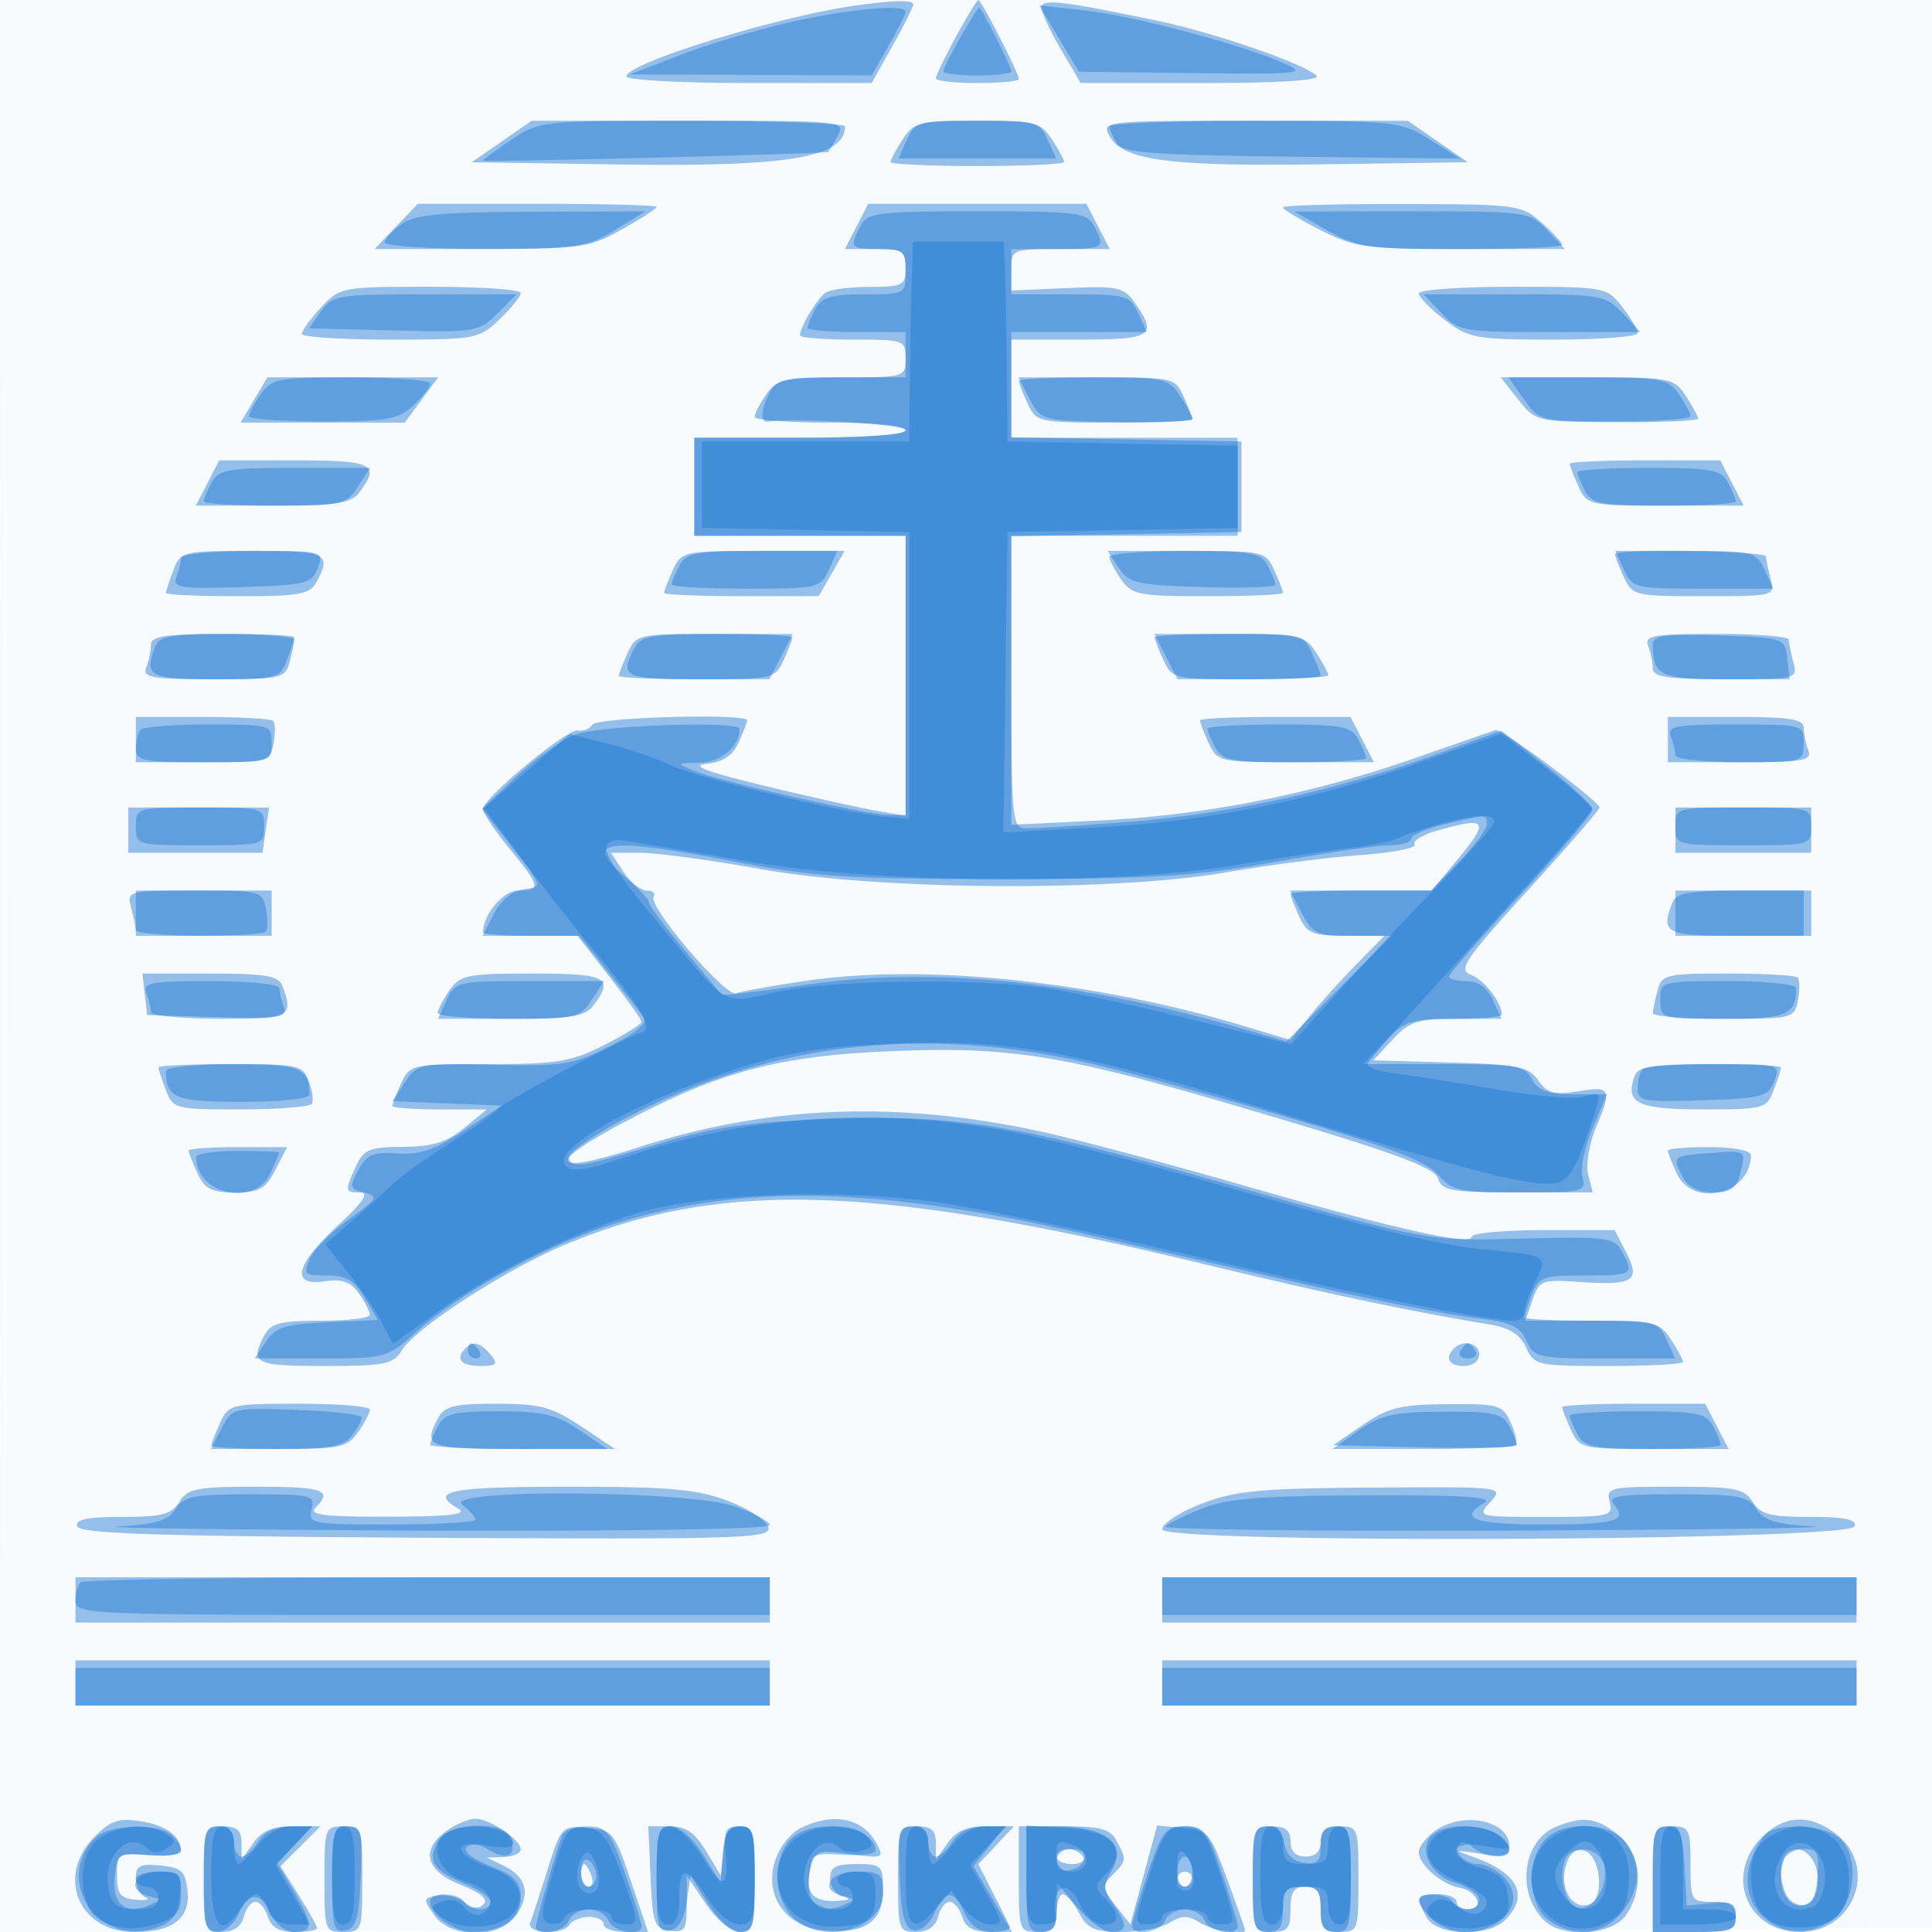 <svg xmlns="http://www.w3.org/2000/svg" width="256" height="256"><path fill-opacity=".035" d="M0 128.004v128.004l128.25-.254 128.25-.254.254-127.75L257.008 0H0v128.004m.485.496c0 70.4.119 99.053.265 63.672.146-35.38.146-92.98 0-128C.604 29.153.485 58.1.485 128.5" fill="#1976D2" fill-rule="evenodd"/><path fill-opacity=".447" d="M113.5.714C103.172 2.139 83 8.37 83 10.134c0 .476 7.313.866 16.25.865l16.25-.001 2.75-4.896C119.763 3.409 121 .934 121 .603c0-.628-2.402-.593-7.5.111m13.159 4.171c-1.462 2.687-2.659 5.162-2.659 5.5 0 .338 2.475.615 5.5.615s5.5-.24 5.5-.533C135 9.705 130.032 0 129.642 0c-.178 0-1.521 2.198-2.983 4.885M138 1.027c0 .614 1.168 3.109 2.595 5.545L143.19 11h16.105c10.185 0 15.755-.35 15.154-.951-1.632-1.632-13.605-5.75-21.449-7.378-12.454-2.584-15-2.863-15-1.644M66.482 18.75 62.5 21.5l19.5.291c22.516.335 29.9-.906 29.985-5.041.008-.413-9.331-.75-20.753-.75H70.464l-3.982 2.75m53.133-.285c-.888 1.355-1.615 2.705-1.615 3 0 .294 5.175.535 11.5.535s11.5-.241 11.5-.535c0-.295-.727-1.645-1.615-3C137.884 16.174 137.186 16 129.5 16s-8.384.174-9.885 2.465m27.367-.499c1.761 3.291 7.715 4.094 28.206 3.806L194.5 21.5l-3.982-2.75-3.982-2.75h-20.303c-19.877 0-20.281.041-19.251 1.966M52.5 30l-2.874 3h14.061c13.263 0 14.324-.147 18.687-2.585 2.544-1.423 4.626-2.773 4.626-3 0-.228-7.116-.415-15.813-.415H55.374L52.5 30m61 0-1.551 3h4.025c3.628 0 4.026.247 4.026 2.5 0 2.314-.354 2.501-4.75 2.515-2.612.009-5.245.346-5.85.75-1.09.728-3.4 4.58-3.4 5.669 0 .311 3.15.566 7 .566 6.8 0 7 .071 7 2.5 0 2.469-.104 2.5-8.443 2.5-7.592 0-8.601.224-10 2.223-.856 1.222-1.557 2.572-1.557 3 0 .427 4.5.777 10 .777 6 0 10 .4 10 1 0 .619-5.333 1-14 1H92v13h28v37.091l-3.75-.634c-2.062-.348-8.7-1.825-14.75-3.281-7.884-1.898-10.118-2.738-7.886-2.965 2.172-.222 3.457-1.071 4.25-2.811.625-1.372 1.136-2.698 1.136-2.947 0-.965-19.909-.409-20.516.574-.349.564-1.184.902-1.855.75C75.237 96.461 64 105.739 64 107.203c0 .528 1.575 2.882 3.5 5.232 4.135 5.046 4.243 5.565 1.161 5.565-1.978 0-4.661 3.193-4.661 5.547 0 .249 2.818.453 6.263.453h6.263l4.237 5.425c2.33 2.983 4.237 5.676 4.237 5.983 0 .307-2.235 1.691-4.967 3.075-4.357 2.208-6.239 2.517-15.339 2.517-10.145 0-10.398.056-11.533 2.547-.639 1.401-1.161 2.751-1.161 3 0 .249 2.813.455 6.25.458l6.25.005-3 2.459c-2.294 1.88-4.198 2.468-8.089 2.495-4.467.032-5.232.348-6.25 2.583-1.506 3.305-1.482 3.451.589 3.464 1.216.007.3 1.347-3 4.391-5.647 5.208-6.299 8.052-1.691 7.376 2.283-.335 3.423.073 4.5 1.609.792 1.132 1.441 2.408 1.441 2.836 0 .427-2.909.777-6.465.777-5.368 0-6.64.328-7.5 1.934-1.987 3.713-1.297 4.066 7.957 4.066 8.017 0 9.127-.224 10.25-2.068 1.801-2.96 13.776-10.716 21.591-13.984 20.595-8.611 40.821-8.029 84.167 2.423 16.801 4.051 27.802 6.381 38.296 8.111 2.709.447 4.115 1.326 4.911 3.072 1.072 2.353 1.486 2.446 10.954 2.446 5.411 0 9.839-.241 9.839-.535 0-.295-.727-1.645-1.615-3-1.515-2.312-2.163-2.465-10.448-2.465h-8.833l.958-2.75c.898-2.58 1.269-2.728 5.971-2.402 7.397.514 8.412-.087 6.476-3.83l-1.56-3.018h-9.475c-5.211 0-9.474.395-9.474.878 0 1.258-10.431-1.101-30.787-6.965-9.742-2.806-21.538-5.937-26.213-6.957-19.003-4.147-36.076-3.504-53.203 2.003-12.988 4.177-12.668 2.039.704-4.704 11.006-5.55 18.819-7.441 32.999-7.988 16.168-.622 22.838.544 50.734 8.869 15.888 4.742 20.871 6.618 21.317 8.026.515 1.622 1.755 1.838 10.535 1.838h9.952l-.592-2.358c-.325-1.297.116-4.052.981-6.122 2.21-5.288 2.055-5.621-2.296-4.925-3.197.511-4.12.259-5.318-1.451-1.279-1.826-2.652-2.104-11.644-2.357l-10.195-.287 2.553-2.75c2.235-2.407 3.298-2.75 8.513-2.75 3.278 0 5.96-.255 5.96-.566 0-1.59-2.367-4.634-4.102-5.276-1.735-.642-.828-1.985 7.556-11.194 5.24-5.755 9.515-10.689 9.5-10.964-.045-.833-13.032-10.517-13.768-10.268a5641.1 5641.1 0 0 0-10.686 3.722c-13.72 4.788-27.801 7.574-41.75 8.261l-11.75.579V71.052l15.25-.276 15.25-.276v-12l-15.25-.276-15.25-.276V45h9c9.672 0 10.438-.502 7.391-4.853-1.474-2.103-2.235-2.27-9.003-1.972l-7.393.325.003-2.75c.002-2.719.076-2.75 6.528-2.75h6.525l-1.551-3-1.551-3h-28.898l-1.551 3m56.5-2.517c0 .266 2.235 1.616 4.967 3 4.579 2.321 6.022 2.517 18.5 2.517 7.443 0 13.533-.247 13.533-.548 0-.301-1.238-1.637-2.75-2.968-2.657-2.339-3.284-2.422-18.5-2.452-8.662-.018-15.75.185-15.75.451M42.54 40.74c-1.397 1.507-2.54 3.082-2.54 3.5 0 .418 5.263.76 11.695.76 11.33 0 11.783-.084 14.5-2.687C67.738 40.835 69 39.26 69 38.813c0-.447-5.382-.813-11.96-.813-11.751 0-12.003.048-14.5 2.74M188 38.881c0 .485 1.545 2.06 3.433 3.5 3.226 2.461 4.103 2.619 14.5 2.619 6.087 0 11.067-.389 11.067-.865s-.933-2.051-2.073-3.5c-2.04-2.594-2.265-2.635-14.5-2.635-6.835 0-12.427.397-12.427.881M33.659 53l-1.772 3H53.624l2.218-3 2.218-3H35.431l-1.772 3M135 50.453c0 .249.522 1.599 1.161 3 1.134 2.49 1.39 2.547 11.5 2.547 5.686 0 10.339-.204 10.339-.453 0-.249-.522-1.599-1.161-3-1.134-2.49-1.39-2.547-11.5-2.547-5.686 0-10.339.204-10.339.453m66.174 2.492c2.311 2.925 2.397 2.945 13.076 3 5.912.03 10.75-.186 10.75-.48 0-.295-.727-1.645-1.615-3-1.561-2.383-1.998-2.465-13.076-2.465h-11.461l2.326 2.945M27.5 64l-1.551 3h10.165c8.509 0 10.382-.285 11.494-1.75C50.455 61.5 49.445 61 39.026 61h-9.975L27.5 64M208 61.453c0 .249.522 1.599 1.161 3 1.134 2.491 1.388 2.547 11.525 2.547h10.365l-1.551-3-1.551-3h-9.975c-5.486 0-9.974.204-9.974.453M22.975 75.565c-.536 1.411-.975 2.761-.975 3 0 .239 4.259.435 9.465.435 8.334 0 9.588-.231 10.5-1.934 2-3.737 1.313-4.066-8.49-4.066-9.304 0-9.547.059-10.5 2.565m66.186-.018c-.639 1.401-1.161 2.751-1.161 3 0 .249 4.612.45 10.25.447l10.25-.007 1.703-2.993L111.907 73h-10.793c-10.595 0-10.814.047-11.953 2.547M147 73.777c0 .428.701 1.778 1.557 3 1.431 2.044 2.358 2.223 11.5 2.223 5.469 0 9.943-.204 9.943-.453 0-.249-.522-1.599-1.161-3-1.134-2.49-1.39-2.547-11.5-2.547-5.686 0-10.339.35-10.339.777m67-.324c0 .249.522 1.599 1.161 3 1.124 2.468 1.453 2.547 10.616 2.547 9.318 0 9.447-.033 8.853-2.25-.331-1.237-.609-2.588-.616-3-.015-.787-20.014-1.083-20.014-.297M20 85.418c0 .78-.273 2.13-.607 3-.527 1.374.64 1.582 8.883 1.582 8.997 0 9.522-.117 10.094-2.25.331-1.237.609-2.588.616-3 .008-.412-4.261-.75-9.486-.75-7.534 0-9.5.293-9.5 1.418m63.161 1.129c-.639 1.401-1.161 2.751-1.161 3 0 .249 4.653.453 10.339.453 10.11 0 10.366-.057 11.5-2.547.639-1.401 1.161-2.751 1.161-3 0-.249-4.653-.453-10.339-.453-10.11 0-10.366.057-11.5 2.547M153 84.453c0 .249.522 1.599 1.161 3 1.134 2.49 1.39 2.547 11.5 2.547 5.686 0 10.339-.241 10.339-.535 0-.295-.727-1.645-1.615-3-1.536-2.345-2.097-2.465-11.5-2.465-5.437 0-9.885.204-9.885.453m65.393 1.129c.334.87.607 2.22.607 3 0 1.126 1.982 1.418 9.617 1.418 9.484 0 9.608-.031 9.013-2.25-.331-1.237-.609-2.588-.616-3-.008-.412-4.337-.75-9.621-.75-8.349 0-9.528.207-9 1.582M18 98v3h8.883c8.659 0 8.896-.063 9.357-2.476.261-1.363.238-2.713-.05-3-.288-.288-4.498-.524-9.357-.524H18v3m141-2.547c0 .249.522 1.599 1.161 3 1.134 2.491 1.388 2.547 11.525 2.547h10.365l-1.551-3-1.551-3h-9.975c-5.486 0-9.974.204-9.974.453M221 98v3h9.607c8.349 0 9.528-.207 9-1.582-.334-.87-.607-2.22-.607-3 0-1.119-1.897-1.418-9-1.418h-9v3M17 110v3h17.773l.44-3 .441-3H17v3m205 0v3h18v-6h-18v3m-31.786.128c-1.807.521-3.053 1.323-2.769 1.782.283.46-2.963 1.085-7.215 1.39-4.251.305-12.23 1.334-17.73 2.287-15.063 2.61-46.131 2.384-61.849-.45C94.133 113.961 87.036 113 84.878 113h-3.924l1.638 2.5c.901 1.375 2.288 2.5 3.082 2.5s1.216.368.938.819c-.785 1.269 9.536 13.338 10.944 12.798.686-.263 4.964-1.022 9.507-1.686 15.434-2.257 37.949.078 57.602 5.974l6.324 1.897 2.541-3.151c1.398-1.733 4.201-4.838 6.229-6.901l3.687-3.75h-5.062c-4.455 0-5.202-.306-6.223-2.547-.639-1.401-1.161-2.751-1.161-3 0-.249 4.221-.453 9.38-.453h9.379l3.687-4.5c3.976-4.852 3.526-5.321-3.232-3.372M17.37 120.25c.331 1.237.609 2.588.616 3 .008.412 4.064.75 9.014.75h9v-6h-9.617c-9.484 0-9.608.031-9.013 2.25m204.237-.668c-1.58 4.118-.976 4.418 8.893 4.418h9.5v-6h-8.893c-7.187 0-9.009.303-9.5 1.582M19.184 131.75l.316 2.75 9.25.288c9.667.3 10.261.011 8.643-4.206-.491-1.28-2.319-1.582-9.566-1.582h-8.96l.317 2.75m40.373-.527c-.856 1.222-1.557 2.572-1.557 3 0 .427 4.338.777 9.64.777 8.008 0 9.864-.296 10.968-1.75 2.822-3.718 1.815-4.25-8.051-4.25-8.625 0-9.579.193-11 2.223m160.073.027c-.331 1.238-.609 2.588-.616 3-.008.412 4.209.75 9.369.75 9.192 0 9.394-.051 9.857-2.476.261-1.363.238-2.713-.05-3-.288-.288-4.446-.524-9.24-.524-8.194 0-8.753.135-9.32 2.25M21 141.435c0 .239.439 1.589.975 3 .947 2.49 1.237 2.565 9.941 2.565 4.931 0 9.165-.338 9.408-.75.242-.412.059-1.762-.409-3-.8-2.116-1.416-2.25-10.383-2.25-5.242 0-9.532.196-9.532.435m195.638 1.065c-1.402 3.655.287 4.5 8.994 4.5 8.116 0 8.452-.092 9.393-2.565.536-1.411.975-2.761.975-3 0-.239-4.227-.435-9.393-.435-7.427 0-9.514.314-9.969 1.5M25 152.453c0 .249.522 1.599 1.161 3 .948 2.081 1.857 2.547 4.974 2.547 3.226 0 4.053-.462 5.365-3l1.551-3h-6.525c-3.589 0-6.526.204-6.526.453m196 0c0 .249.522 1.599 1.161 3 2.131 4.678 9.839 2.808 9.839-2.387 0-.625-2.274-1.066-5.5-1.066-3.025 0-5.5.204-5.5.453M61.667 178.667c-1.379 1.379-.58 2.333 1.955 2.333 2.218 0 2.431-.232 1.378-1.5-1.355-1.632-2.298-1.868-3.333-.833m131 0c-1.268 1.267-.659 2.333 1.333 2.333 1.111 0 2-.667 2-1.5 0-1.522-2.115-2.051-3.333-.833m-163.506 9.88c-.639 1.401-1.161 2.751-1.161 3 0 .249 4.024.453 8.943.453 8.108 0 9.089-.208 10.5-2.223.856-1.222 1.557-2.572 1.557-3 0-.427-4.203-.777-9.339-.777-9.038 0-9.377.082-10.5 2.547m28.874-.613c-2.05 3.83-1.398 4.066 11.215 4.062l12.25-.005L77 189c-3.876-2.576-5.432-2.992-11.215-2.996-5.618-.003-6.884.312-7.75 1.93m122.537.876-3.928 2.69 11.812.283c6.496.155 12.049.045 12.34-.246.291-.291.015-1.655-.612-3.033-1.07-2.347-1.597-2.5-8.413-2.444-6.195.051-7.852.458-11.199 2.75M207 186.453c0 .249.522 1.599 1.161 3 1.129 2.479 1.424 2.547 11.025 2.547h9.865l-1.551-3-1.551-3h-9.475c-5.211 0-9.474.204-9.474.453M23.768 199c-1.036 1.659-2.332 2-7.592 2-4.63 0-6.23.338-5.926 1.25.323.971 10.641 1.308 46.158 1.51 41.643.237 45.713.116 45.417-1.353-.179-.888-2.575-2.467-5.325-3.51-4.162-1.578-7.724-1.896-21.25-1.896-15.7-.001-18.534.569-14.5 2.919 1.267.738-1.272 1.028-9.2 1.05-8.517.023-10.683-.237-9.75-1.17 2.348-2.348 1.089-2.8-7.792-2.8-7.908 0-9.141.241-10.24 2m135.482.237c-2.887 1.107-5.25 2.637-5.25 3.398 0 1.947 91.101 1.564 91.75-.385.304-.912-1.296-1.25-5.926-1.25-5.26 0-6.556-.341-7.592-2-1.1-1.762-2.332-2-10.357-2-8.616 0-9.08.108-8.585 2 .494 1.891.03 2-8.539 2-8.998 0-9.048-.014-7.251-2 1.804-1.993 1.75-2-15.595-1.888-14.862.095-18.172.406-22.655 2.125M10 212v3h92v-6H10v3m144 0v3h92v-6h-92v3M10 223v3h92v-6H10v3m144 0v3h92v-6h-92v3M12.573 243.336C7.337 248.572 10.407 256 17.809 256c5.135 0 7.45-1.828 7.027-5.549-.286-2.514-.817-2.997-3.586-3.264-2.678-.259-3.25.035-3.25 1.666 0 1.089.563 2.231 1.25 2.537.688.307.125.457-1.25.334-2.061-.185-2.5-.75-2.5-3.224 0-2.913.124-2.991 4.25-2.683 2.337.175 4.243-.05 4.235-.5-.038-2.007-1.919-3.432-5.242-3.971-2.976-.483-4.04-.14-6.17 1.99m46.65-.779c-3.566 2.497-2.844 5.36 1.812 7.189 2.669 1.048 3.698 1.921 3.042 2.577-.656.656-1.496.574-2.48-.242-.818-.679-2.425-1.087-3.572-.908-1.958.307-1.989.463-.498 2.577 2.284 3.24 8.821 3.175 10.973-.109 1.829-2.791 1.213-4.987-1.808-6.447l-2.192-1.059 2.25-.067c1.237-.038 2.25-.492 2.25-1.011 0-1.291-4.091-4.057-6-4.057-.855 0-2.555.701-3.777 1.557m46.811-.28c-1.404.711-2.873 2.665-3.409 4.535-1.317 4.592 1.634 8.565 6.682 8.996 5.329.454 7.693-1.187 7.693-5.343 0-3.293-.173-3.465-3.5-3.465-2.789 0-3.5.391-3.5 1.927 0 1.059.787 2.132 1.75 2.384 1.101.287.752.5-.941.573-3.22.139-4.21-1.152-3.389-4.42.564-2.249.936-2.377 5.21-1.791 4.398.603 4.554.54 3.514-1.403-1.821-3.403-5.781-4.183-10.11-1.993m84.189.28c-1.223.856-2.223 2.136-2.223 2.845 0 1.682 2.986 4.297 5.417 4.745 2.363.435 3.351 2.853 1.166 2.853-.87 0-1.583-.45-1.583-1s-1.125-1-2.5-1c-2.798 0-2.943.304-1.465 3.066 1.306 2.439 8.081 2.675 10.394.363 3.201-3.202 1.795-6.16-3.929-8.262-2.937-1.079-2.921-1.09.75-.523 2.992.462 3.75.26 3.75-.998 0-3.393-6.066-4.689-9.777-2.089m16.019-.523c-4.469 1.796-5.394 8.671-1.669 12.396 2.44 2.441 8.979 2.048 10.87-.653 2.471-3.527 1.991-8.29-1.078-10.704-2.84-2.234-4.591-2.458-8.123-1.039m27.213 1.421C228.46 248.45 231.496 256 238.5 256c7.166 0 10.394-8.578 4.865-12.927-3.495-2.75-6.911-2.618-9.91.382M27 249c0 6.709.099 7 2.383 7 1.543 0 2.568-.706 2.907-2 .287-1.1.985-2 1.549-2s1.312.9 1.661 2c.445 1.401 1.513 2 3.567 2 1.613 0 2.933-.234 2.933-.52 0-.286-1.089-2.245-2.42-4.353l-2.419-3.833 2.647-2.647L42.455 242h-3.671c-2.659 0-4.099.612-5.227 2.223L32 246.445v-2.222c0-1.705-.583-2.223-2.5-2.223-2.429 0-2.5.2-2.5 7m16 0c0 6.8.071 7 2.5 7s2.5-.2 2.5-7-.071-7-2.5-7-2.5.2-2.5 7m29.569-1.299c-1.004 3.19-2.042 6.362-2.305 7.049-.579 1.514 4.31 1.748 5.236.25.34-.55 1.491-1 2.559-1s1.941.45 1.941 1 1.32 1 2.934 1h2.935l-2.271-6.75c-2.176-6.467-2.416-6.763-5.737-7.049-3.412-.294-3.493-.21-5.292 5.5m13.635 1.049c.269 6.133.502 6.779 2.546 7.07 1.995.283 2.25-.112 2.25-3.483v-3.801l2.536 3.732c1.483 2.182 3.352 3.732 4.5 3.732 1.765 0 1.964-.709 1.964-7 0-6.257-.206-7-1.937-7-1.454 0-2.014.81-2.25 3.25l-.313 3.25-1.966-3.25c-1.474-2.438-2.672-3.25-4.795-3.25h-2.83l.295 6.75M119 249c0 6.709.099 7 2.383 7 1.543 0 2.568-.706 2.907-2 .287-1.1.985-2 1.549-2s1.312.9 1.661 2c.45 1.418 1.513 2 3.651 2 1.658 0 2.854-.338 2.656-.75a414.825 414.825 0 0 0-2.265-4.492l-1.905-3.743 2.356-2.507 2.356-2.508h-3.618c-2.605 0-4.053.622-5.174 2.223L124 246.445v-2.222c0-1.705-.583-2.223-2.5-2.223-2.429 0-2.5.2-2.5 7m16 0c0 6.8.071 7 2.5 7 2 0 2.5-.5 2.5-2.5 0-1.375.374-2.5.831-2.5.457 0 1.433 1.125 2.169 2.5 1.112 2.078 2.072 2.5 5.683 2.5 2.389 0 5.238-.558 6.331-1.241 1.581-.987 2.391-.987 3.972 0 1.684 1.052 6.049 1.773 5.997.991-.009-.137-1.081-3.175-2.382-6.75-2.239-6.152-2.551-6.516-5.821-6.801l-3.456-.3-1.772 6.546-1.772 6.546-1.962-2.495c-1.784-2.268-1.82-2.637-.39-4.067 1.86-1.86 1.876-1.993.537-4.495-.846-1.58-2.126-1.934-7-1.934H135v7m31 0c0 6.8.071 7 2.5 7 2.111 0 2.5-.467 2.5-3 0-2.333.444-3 2-3s2 .667 2 3c0 2.533.389 3 2.5 3 2.429 0 2.5-.2 2.5-7s-.071-7-2.5-7c-1.833 0-2.5.533-2.5 2 0 1.333-.667 2-2 2s-2-.667-2-2c0-1.467-.667-2-2.5-2-2.429 0-2.5.2-2.5 7m53 0v7h5.5c4.833 0 5.5-.242 5.5-2 0-1.556-.667-2-3-2-2.933 0-3-.111-3-5 0-4.667-.167-5-2.5-5-2.429 0-2.5.2-2.5 7m-79-3c0 .55.927 1 2.059 1 1.132 0 1.781-.45 1.441-1-.34-.55-1.266-1-2.059-1-.793 0-1.441.45-1.441 1m67.424 1.447c-.752 2.997 1.027 5.701 3.203 4.866 2.107-.809 1.411-6.695-.841-7.121-1.147-.217-1.929.529-2.362 2.255m29.277-1.815c-1.158 1.158-.791 5.048.583 6.188 1.986 1.649 3.914-.209 3.546-3.42-.315-2.749-2.609-4.288-4.129-2.768M77 248.5c0 .825.436 1.5.969 1.5.532 0 .709-.675.393-1.5-.317-.825-.753-1.5-.969-1.5-.216 0-.393.675-.393 1.5m79 .5c0 .55.45 1 1 1s1-.45 1-1-.45-1-1-1-1 .45-1 1" fill="#1976D2" fill-rule="evenodd"/><path fill-opacity=".427" d="M104.5 2.991C100.1 3.993 93.575 5.948 90 7.337l-6.5 2.524 16 .062 16 .062 2.25-3.941c1.237-2.167 2.25-4.189 2.25-4.492 0-1.068-7.586-.364-15.5 1.439m22.75 1.965C126.013 7.123 125 9.145 125 9.448c0 .304 2.025.552 4.5.552s4.5-.243 4.5-.54c0-.654-3.945-8.463-4.27-8.452-.127.004-1.242 1.781-2.48 3.948m13.083.149 2.62 4.395 15.273.183c14.056.169 15.014.068 12.011-1.258-5.68-2.509-19.809-6.277-26.283-7.01l-6.241-.706 2.62 4.396M67.732 18.536c-2.053 1.395-3.733 2.632-3.734 2.75-.001.228 45.352-.91 45.717-1.147.118-.076.696-1.039 1.285-2.139 1.054-1.969.76-2-19.233-2-20.085 0-20.343.027-24.035 2.536m52.45-.036-1.139 2.5h20.914l-1.139-2.5c-1.08-2.37-1.564-2.5-9.318-2.5s-8.238.13-9.318 2.5m26.833-1.75c.009.413.442 1.425.962 2.25.788 1.247 4.71 1.544 23.235 1.761l22.288.26-4-2.505c-3.908-2.448-4.441-2.506-23.25-2.511-10.588-.003-19.243.332-19.235.745M53.25 29.674c-1.237.864-2.25 1.965-2.25 2.448 0 .483 5.962.864 13.25.847 12.303-.029 13.536-.207 17.25-2.495l4-2.464-15 .048c-11.95.037-15.458.366-17.25 1.616m60.785.26C112.506 32.791 112.674 33 116.5 33c3.222 0 3.5.238 3.5 3 0 2.967-.059 3-5.465 3-4.379 0-5.67.384-6.5 1.934-.569 1.064-1.035 2.189-1.035 2.5 0 .311 2.925.566 6.5.566h6.5v6h-8.465c-7.345 0-8.602.256-9.5 1.934-1.214 2.269-1.348 4.115-.285 3.948 3.613-.571 18.25.326 18.25 1.118 0 .619-5.333 1-14 1H92v13h28v37l-2.25-.009c-2.785-.011-22.339-4.448-25.75-5.842-2.462-1.007-2.451-1.023.715-1.086C95.55 101.007 98 98.922 98 96.566c0-1.079-18.516-.447-21.683.74-1.75.657-5.269 3.145-7.819 5.529l-4.637 4.334 4.037 5.166c4.036 5.164 4.036 5.165 1.56 5.482-1.538.197-3.051 1.428-3.993 3.25L63.949 124h12.81l3.799 4.75c2.09 2.613 4.204 5.288 4.697 5.944.63.838-.692 2.005-4.429 3.908-4.874 2.484-6.182 2.695-15.42 2.493-9.794-.214-10.143-.145-11.744 2.299l-1.651 2.519 7.24.293 7.239.294-4.995 3.306c-3.855 2.551-5.873 3.243-8.842 3.03-3.214-.229-4.067.132-5.178 2.195-1.21 2.244-1.137 2.518.806 3.004 1.93.484 1.736.821-2.015 3.5-2.283 1.631-4.617 3.977-5.187 5.215-.96 2.085-.797 2.25 2.227 2.25 2.553 0 3.642.642 5.008 2.954l1.744 2.953-6.662.297c-5.616.25-6.895.649-8.151 2.546L33.756 180h8.751c8.534 0 8.843-.083 12.486-3.375 5.595-5.054 16.564-11.195 25.046-14.021 17.451-5.814 35.518-5.54 63.98.97l30.158 6.896c8.347 1.909 17.835 3.771 21.084 4.139 4.897.554 6.093 1.073 6.984 3.03 1.019 2.236 1.571 2.361 10.394 2.361h9.318l-1.139-2.5c-1.09-2.392-1.52-2.5-9.979-2.5-4.861 0-8.839-.196-8.839-.435s.439-1.589.975-3c.898-2.362 1.453-2.565 7-2.565 6.46 0 6.587-.081 4.944-3.152-1.005-1.877-1.913-2.001-12.75-1.742-13.445.321-12.133.561-39.648-7.239-28.101-7.965-35.681-9.205-52.521-8.593-10.862.395-15.259 1.024-22.5 3.22-10.46 3.172-11.656 3.366-12.154 1.972-.202-.568 2.762-2.724 6.589-4.791 19.536-10.552 40.141-13.037 63.176-7.62 4.614 1.085 16.264 4.28 25.889 7.1 13.107 3.84 18.011 5.719 19.538 7.486 1.854 2.147 2.832 2.359 10.866 2.359 8.456 0 8.806-.088 8.284-2.084-.3-1.146.307-4.071 1.348-6.5l1.893-4.416H208.5c-3.406 0-4.677-.462-5.5-2-.968-1.808-2.094-2-11.722-2h-10.652l2.874-3c2.597-2.711 3.481-3 9.166-3h6.291l-1.139-2.5c-.742-1.63-1.953-2.5-3.479-2.5-1.286 0-2.339-.274-2.339-.608 0-.334 4.275-5.224 9.5-10.867 5.225-5.642 9.5-10.702 9.5-11.244 0-.542-2.711-3.116-6.025-5.719l-6.024-4.733-8.726 3.159c-13.22 4.787-27.229 7.86-40.635 8.912-6.65.522-12.877.908-13.84.858-1.603-.084-1.75-1.713-1.75-19.425V71h30V58h-30V44h17.957l-1.139-2.5c-1.074-2.357-1.587-2.5-8.979-2.5H134v-6h6c6.405 0 6.556-.093 4.965-3.066-.95-1.775-2.222-1.934-15.465-1.934s-14.515.159-15.465 1.934m61.817.578C179.901 32.827 181.15 33 193.776 33h13.573L205 30.5c-2.311-2.46-2.596-2.5-17.924-2.488l-15.576.012 4.352 2.488M42.535 41.25l-1.579 2.25 11.215.285c10.848.275 11.297.201 13.749-2.25L68.455 39H56.284c-11.487 0-12.259.126-13.749 2.25M191 41.5c2.252 2.397 2.842 2.5 14.349 2.5h12L215 41.5c-2.252-2.397-2.842-2.5-14.349-2.5h-12L191 41.5M34.557 52.223C33.701 53.445 33 54.761 33 55.148c0 .386 4.388.699 9.75.696 8.506-.005 10.037-.273 12-2.099C55.987 52.593 57 51.28 57 50.826c0-.454-4.699-.826-10.443-.826-9.658 0-10.561.167-12 2.223m101.879.653c1.478 2.858 1.55 2.877 11.526 3.049 5.521.095 10.038-.09 10.038-.411 0-.321-.727-1.694-1.615-3.049C154.848 50.12 154.289 50 144.859 50h-9.91l1.487 2.876m65.507.044c2.06 2.893 2.172 2.92 12.068 2.92 5.494 0 9.989-.314 9.989-.697 0-.384-.701-1.698-1.557-2.92-1.44-2.057-2.339-2.223-12.068-2.223h-10.511l2.079 2.92M28.035 63.934c-.569 1.064-1.035 2.189-1.035 2.5 0 .311 4.223.566 9.385.566 8.907 0 9.468-.127 11.023-2.5l1.638-2.5h-9.988c-8.851 0-10.105.22-11.023 1.934M209 62.566c0 .311.466 1.436 1.035 2.5.912 1.703 2.166 1.934 10.5 1.934 5.206 0 9.465-.255 9.465-.566 0-.311-.466-1.436-1.035-2.5-.912-1.703-2.166-1.934-10.5-1.934-5.206 0-9.465.255-9.465.566M24 73.918c0 .505-.28 1.648-.622 2.539-.551 1.435.441 1.588 8.638 1.332 8.561-.267 9.323-.459 10.09-2.539.823-2.233.759-2.25-8.638-2.25-5.208 0-9.468.413-9.468.918m66.035 1.016c-.569 1.064-1.035 2.189-1.035 2.5 0 .311 4.428.566 9.839.566 9.526 0 9.876-.08 10.979-2.5l1.139-2.5h-9.943c-8.808 0-10.062.221-10.979 1.934m58.212.316c1.349 2.036 2.409 2.277 11.122 2.536 5.297.158 9.631.016 9.631-.316 0-.331-.466-1.472-1.035-2.536-.919-1.716-2.173-1.934-11.122-1.934h-10.087l1.491 2.25m66.935.25c1.096 2.406 1.488 2.5 10.457 2.5h9.318l-1.139-2.5c-1.096-2.406-1.488-2.5-10.457-2.5h-9.318l1.139 2.5M20.607 85.582C19.049 89.642 19.69 90 28.525 90c8.23 0 8.558-.089 9.5-2.565.536-1.411.975-2.761.975-3 0-.239-4.002-.435-8.893-.435-7.187 0-9.009.303-9.5 1.582m63.428.352C82.037 89.669 82.724 90 92.474 90h9.475l1.551-3 1.551-3h-9.99c-8.854 0-10.108.22-11.026 1.934M154.5 87l1.551 3h9.475c5.211 0 9.474-.204 9.474-.453 0-.249-.522-1.599-1.161-3C172.71 84.068 172.415 84 162.814 84h-9.865l1.551 3m64.5-1.621c0 4.157.972 4.621 9.673 4.621h8.46l-.317-2.75c-.315-2.741-.345-2.751-9.066-3.039-7.129-.235-8.75-.019-8.75 1.168M18.667 96.667c-.367.366-.667 1.491-.667 2.5 0 1.642.939 1.833 9 1.833 8.933 0 9-.019 9-2.5 0-2.467-.111-2.5-8.333-2.5-4.584 0-8.634.3-9 .667M160 96.566c0 .311.466 1.436 1.035 2.5.912 1.703 2.166 1.934 10.5 1.934 5.206 0 9.465-.255 9.465-.566 0-.311-.466-1.436-1.035-2.5-.912-1.703-2.166-1.934-10.5-1.934-5.206 0-9.465.255-9.465.566m61.393 1.016c.334.87.607 1.995.607 2.5 0 .505 3.825.918 8.5.918 8.4 0 8.5-.029 8.5-2.5 0-2.484-.06-2.5-9.107-2.5-7.894 0-9.026.211-8.5 1.582M18 109.5c0 2.471.1 2.5 8.5 2.5s8.5-.029 8.5-2.5-.1-2.5-8.5-2.5-8.5.029-8.5 2.5m204 0c0 2.481.067 2.5 9 2.5s9-.019 9-2.5-.067-2.5-9-2.5-9 .019-9 2.5m-30.75-.238c-2.338.562-4.25 1.408-4.25 1.88s-1.294.858-2.875.858-8.443 1.003-15.25 2.229c-10.47 1.885-15.993 2.231-35.875 2.246-20.269.016-25.109-.291-35.203-2.229-17.768-3.41-20.83-2.976-14.797 2.101 1.65 1.388 3 2.842 3 3.231 0 .388 2.113 3.23 4.695 6.314 2.582 3.084 4.78 5.744 4.884 5.909.105.166 5.293-.446 11.53-1.361 16.179-2.373 35.318-.489 56.362 5.546l6.971 1.999 6.979-6.992L184.4 124h-5.175c-4.737 0-5.305-.253-6.725-3l-1.551-3h18.645l3.703-3.792c2.037-2.086 3.703-4.336 3.703-5 0-1.353.104-1.354-5.75.054M18 121v3h8.333c4.584 0 8.569-.236 8.857-.524.288-.287.311-1.637.05-3-.459-2.4-.73-2.476-8.857-2.476H18v3m204 0v3h17v-6h-17v3M19.393 131.582c.334.87.607 1.995.607 2.5 0 .505 4.098.918 9.107.918 7.894 0 9.026-.211 8.5-1.582-.334-.87-.607-1.995-.607-2.5 0-.505-4.098-.918-9.107-.918-7.894 0-9.026.211-8.5 1.582m39.789.918-1.139 2.5h9.363c8.885 0 9.448-.128 11.002-2.5l1.638-2.5h-9.862c-9.55 0-9.899.079-11.002 2.5m160.818 0c0 2.468.107 2.5 8.393 2.5 8.371 0 9.607-.525 9.607-4.082 0-.505-4.05-.918-9-.918-8.933 0-9 .019-9 2.5m-198 9.418c0 3.594 1.208 4.082 10.107 4.082 4.891 0 8.893-.413 8.893-.918 0-3.594-1.208-4.082-10.107-4.082-4.891 0-8.893.413-8.893.918m195.667-.251c-.367.366-.667 1.509-.667 2.539 0 1.707.76 1.846 8.638 1.583 7.916-.265 8.708-.477 9.468-2.539.821-2.226.735-2.25-7.972-2.25-4.84 0-9.101.3-9.467.667M26 153.316c0 4.975 7.777 6.664 9.839 2.137.639-1.401 1.161-2.638 1.161-2.75 0-.112-2.475-.203-5.5-.203s-5.5.367-5.5.816m200.25-.509c-4.641.336-4.73.427-3.215 3.259.664 1.24 2.092 1.934 3.981 1.934 2.323 0 3.081-.539 3.585-2.547.777-3.094.89-3.025-4.351-2.646M62 179c0 .55.477 1 1.059 1s.781-.45.441-1-.816-1-1.059-1-.441.45-.441 1m131.5 0c-.34.55.11 1 1 1s1.34-.45 1-1c-.34-.55-.79-1-1-1-.21 0-.66.45-1 1M29.368 189.25 27.949 192h8.665c7.08 0 8.909-.32 9.994-1.75.731-.963 1.343-2.054 1.36-2.427.018-.372-3.841-.822-8.574-1-8.514-.32-8.622-.293-10.026 2.427m28.667-.316c-.569 1.064-1.035 2.189-1.035 2.5 0 .311 5.279.566 11.732.566h11.732l-3.679-2.5c-3.06-2.08-4.859-2.5-10.697-2.5-5.915 0-7.18.304-8.053 1.934m121.993.615L176.556 192h12.222c6.722 0 12.222-.255 12.222-.566 0-.311-.466-1.436-1.035-2.5-.89-1.663-2.117-1.927-8.75-1.885-6.53.042-8.248.426-11.187 2.5M208 187.566c0 .311.466 1.436 1.035 2.5.905 1.691 2.16 1.934 10 1.934 4.931 0 8.965-.255 8.965-.566 0-.311-.466-1.436-1.035-2.5-.905-1.691-2.16-1.934-10-1.934-4.931 0-8.965.255-8.965.566M23.262 199.952c-.951 1.522-2.598 2.03-7.49 2.307-3.45.196 14.541.442 39.978.548 27.109.113 46.25-.182 46.25-.713 0-.498-2.105-1.623-4.678-2.5-6.312-2.151-38.879-2.333-36.072-.202.962.731 1.75 1.616 1.75 1.968 0 .352-5.002.64-11.117.64-10.624 0-11.093-.089-10.593-2 .493-1.886.03-2-8.143-2-7.511 0-8.828.26-9.885 1.952m136.054-.081c-2.301.914-4.513 1.993-4.916 2.396-.403.403 20.154.646 45.683.54 25.53-.106 43.595-.352 40.145-.548-4.892-.277-6.539-.785-7.49-2.307-1.068-1.711-2.379-1.952-10.601-1.952-7.735 0-9.186.236-8.268 1.342 1.837 2.214.244 2.658-9.536 2.658-9.097 0-11.204-.811-7.583-2.92 1.233-.718-3.416-.998-15.75-.946-13.846.058-18.374.421-21.684 1.737m-148.649 9.796c-.367.366-.667 1.491-.667 2.5 0 1.751 2.061 1.833 46 1.833h46v-5H56.667c-24.934 0-45.634.3-46 .667M154 211.5v2.5h92v-5h-92v2.5m-144 12v2.5h92v-5H10v2.5m144 0v2.5h92v-5h-92v2.5M12.637 243.506c-5.645 5.645.449 14.598 8.113 11.919 2.117-.74 2.822-1.705 3.063-4.193.292-3.007.101-3.232-2.75-3.232-3.35 0-4.37 2.541-1.313 3.272 1.667.399 1.667.455 0 1.18-3.084 1.343-4.907-.133-4.564-3.695.306-3.174.422-3.249 4.564-2.94 4.315.323 5.216-.451 3.05-2.617-1.693-1.693-8.365-1.493-10.163.306M27 249c0 6.019.247 7 1.763 7 .969 0 2.207-.983 2.75-2.185 1.413-3.129 2.967-3.253 4.293-.341.678 1.489 1.981 2.526 3.173 2.526 2.56 0 2.541-1.005-.107-5.492l-2.128-3.607 2.302-2.45L41.349 242h-2.934c-1.851 0-3.395.738-4.183 2-.687 1.1-1.695 2-2.24 2-.546 0-.992-.9-.992-2 0-1.333-.667-2-2-2-1.81 0-2 .667-2 7m17 .073c0 6.197.217 7.032 1.75 6.74 1.424-.271 1.805-1.59 2.046-7.073.273-6.22.138-6.74-1.75-6.74-1.868 0-2.046.614-2.046 7.073m13.989-5.052c-1.382 2.582-.565 3.84 3.633 5.594 1.858.777 3.378 1.856 3.378 2.398 0 1.289-2.702 1.278-3.5-.013-.779-1.26-4.5-1.32-4.5-.071 0 1.786 3.164 4.071 5.637 4.071 3.898 0 6.363-1.788 6.363-4.616 0-2.044-.794-2.857-4.035-4.13-2.445-.96-3.673-1.946-3.118-2.501.556-.556 1.733-.407 2.99.377 2.349 1.468 3.699.708 2.818-1.587-.937-2.44-8.299-2.077-9.666.478m16.488-.771c-.929 2.524-3.456 11.273-3.466 12-.02 1.408 3.773.754 4.351-.75.316-.825 1.503-1.5 2.638-1.5s2.322.675 2.638 1.5c.578 1.506 4.353 2.154 4.372.75.006-.412-.978-3.562-2.185-7-1.998-5.689-2.45-6.25-5.041-6.25-1.566 0-3.054.563-3.307 1.25M87 249.073c0 6.198.217 7.032 1.75 6.739 1.14-.218 1.924-1.551 2.25-3.823l.5-3.489 2.332 3.75c1.38 2.22 3.114 3.75 4.25 3.75 1.708 0 1.918-.766 1.918-7 0-6.261-.205-7-1.94-7-1.519 0-2.006.812-2.25 3.75l-.31 3.75-2.332-3.75c-1.38-2.22-3.114-3.75-4.25-3.75-1.71 0-1.918.767-1.918 7.073m17.655-5.244c-2.277 2.516-2.1 7.726.345 10.171 3.869 3.869 12 1.727 12-3.161 0-2.578-.322-2.839-3.5-2.839-3.724 0-5.052 2.482-1.75 3.272 1.667.399 1.667.455 0 1.18-3.084 1.343-4.907-.133-4.564-3.695.305-3.165.434-3.249 4.564-2.989 2.338.148 4.25-.1 4.25-.55 0-3.419-8.56-4.467-11.345-1.389m14.549 4.911c.227 5.176.661 6.809 1.868 7.039.895.17 2.069-.794 2.728-2.24 1.459-3.202 2.572-3.213 4.018-.039.784 1.72 1.939 2.5 3.703 2.5h2.563l-2.551-4.353-2.551-4.354 2.081-2.646 2.082-2.647h-2.832c-1.749 0-3.31.765-4.081 2-.687 1.1-1.695 2-2.24 2-.546 0-.992-.9-.992-2 0-1.348-.667-2-2.046-2-1.888 0-2.023.52-1.75 6.74m16.796.208c0 6.385.189 7.052 2 7.052 1.584 0 2.006-.676 2.027-3.25l.027-3.25 2.723 3.259c1.498 1.792 3.51 3.255 4.473 3.25 2.151-.011 2.204-.915.219-3.75-1.267-1.809-1.312-2.538-.258-4.226 2.12-3.395-.049-5.482-6.064-5.835l-5.147-.303v7.053m16.092-.754c-1.151 3.407-2.092 6.557-2.092 7 0 1.447 3.771.846 4.362-.694.316-.825 1.503-1.5 2.638-1.5s2.322.675 2.638 1.5c.591 1.54 4.362 2.141 4.362.694 0-.443-.941-3.593-2.092-7C160.007 242.563 159.56 242 157 242c-2.56 0-3.007.563-4.908 6.194M166 249c0 6.333.19 7 2 7 1.556 0 2-.667 2-3 0-2.533.389-3 2.5-3 2.111 0 2.5.467 2.5 3 0 2.333.444 3 2 3 1.81 0 2-.667 2-7s-.19-7-2-7c-1.481 0-2 .667-2 2.57 0 2.092-.418 2.51-2.25 2.25-1.446-.206-2.364-1.124-2.57-2.57-.205-1.446-1.009-2.25-2.25-2.25-1.723 0-1.93.751-1.93 7m24.163-6.122c-2.494 1.581-.937 5.541 2.587 6.579 1.787.526 3.25 1.539 3.25 2.25 0 1.522-2.606 1.74-3.5.293-.749-1.213-4.5-1.342-4.5-.155 0 .465.823 1.59 1.829 2.5 4.804 4.347 13.824-.756 9.596-5.428-.954-1.054-2.539-1.917-3.521-1.917-1.922 0-3.497-1.741-2.487-2.75.339-.339 1.149-.084 1.8.567 1.333 1.333 4.783 1.609 4.783.383 0-2.75-6.676-4.326-9.837-2.322m14.492.951c-2.476 2.736-2.157 8.706.568 10.614 3.409 2.389 7.319 1.954 9.704-1.078 2.47-3.14 2.638-6.113.516-9.142-2.003-2.86-8.347-3.092-10.788-.394M219 249v7h5.5c4.9 0 5.5-.226 5.5-2.075 0-1.742-.523-2.023-3.25-1.75l-3.25.325-.302-5.25c-.255-4.433-.606-5.25-2.25-5.25-1.745 0-1.948.729-1.948 7m15.313-6.214c-.654.415-1.655 1.983-2.226 3.484-2.671 7.027 5.14 12.606 11.002 7.859 2.984-2.416 3.229-8.692.42-10.746-2.035-1.488-7.262-1.828-9.196-.597M140 246.573c0 .932.68 1.442 1.667 1.25 2.509-.486 2.853-2.823.416-2.823-1.228 0-2.083.646-2.083 1.573m67.39-.146c-.954 2.485.046 6.04 1.793 6.373 2.095.399 4.139-3.21 3.305-5.838-.72-2.268-4.29-2.643-5.098-.535m29 0c-1.087 2.831.04 6.073 2.11 6.073 1.589 0 2.064-.77 2.31-3.75.268-3.237.025-3.75-1.781-3.75-1.15 0-2.338.642-2.639 1.427M77 247.941c0 1.132.45 2.059 1 2.059s1-.648 1-1.441-.45-1.719-1-2.059c-.55-.34-1 .309-1 1.441m79 .059c0 1.1.45 2 1 2s1-.9 1-2-.45-2-1-2-1 .9-1 2" fill="#1976D2" fill-rule="evenodd"/><path fill-opacity=".436" d="M120.851 35.75c-.082 2.063-.2 8.025-.262 13.25l-.114 9.5H92.998l.001 5.722.001 5.722 13.75.278 13.75.278v38l-3.5-.31c-5.348-.474-25.15-5.267-28.23-6.833-1.502-.763-5.102-1.998-8-2.743l-5.27-1.356-5.681 4.91-5.68 4.91 5.017 6.711c2.759 3.691 6.666 8.678 8.681 11.083 6.91 8.246 8.813 11.388 7.225 11.93-2.835.966-18.493 9.277-19.022 10.096-.297.46-3.166 2.509-6.375 4.554-3.21 2.045-6.602 4.468-7.539 5.383-.937.916-3.351 3.094-5.365 4.84l-3.661 3.176 3.047 3.824c1.676 2.104 3.696 5.073 4.488 6.599l1.441 2.773 6.301-4.496c7.587-5.414 18.944-10.901 27.123-13.104 9.069-2.442 27.075-2.928 39.293-1.06 5.661.865 20.736 4.042 33.5 7.059 21.05 4.976 38.758 8.554 42.338 8.554.753 0 1.372-.562 1.375-1.25.004-.687.662-2.508 1.464-4.045 1.69-3.24 1.49-3.376-5.97-4.056-6.759-.616-15.221-2.666-37.331-9.041-10.268-2.961-22.911-6.109-28.095-6.996-16.884-2.887-33.133-1.69-48.843 3.6-5.797 1.952-7.482 2.191-8.323 1.177-1.823-2.196 9.506-8.522 23.092-12.894 6.781-2.182 11.029-2.832 21-3.212 15.259-.583 23.35.924 52.5 9.775 24.018 7.294 31.212 9.124 34.32 8.736 1.851-.232 2.753-1.45 4.264-5.756 2.357-6.719 2.379-6.371-.354-5.685-1.249.313-6.311-.12-11.25-.964-4.939-.843-10.91-1.786-13.269-2.096-2.358-.309-4.158-.907-4-1.329.159-.422 3.664-4.483 7.789-9.024 4.125-4.542 10.762-11.848 14.75-16.236 3.987-4.389 7.23-8.255 7.205-8.592-.025-.336-2.727-2.701-6.004-5.254l-5.959-4.643-10.997 3.874c-14.308 5.04-27.962 7.765-42.947 8.571l-12.091.65.271-19.905.272-19.905 15.25-.276 15.25-.276V59.052l-15.25-.276-15.25-.276-.094-9.5c-.052-5.225-.165-11.187-.25-13.25L133 32h-12l-.149 3.75M191 109.125c-1.925.52-4.4 1.347-5.5 1.837-1.1.491-4.025 1.113-6.5 1.384-2.475.27-9.225 1.282-15 2.249-16.181 2.709-47.519 2.519-64.5-.391a5936.188 5936.188 0 0 0-15.547-2.65c-5.313-.882-4.905.88 2.194 9.464 10.661 12.891 9.28 12.038 16.853 10.416 7.578-1.623 26.653-1.852 36-.431 3.575.543 12.257 2.424 19.294 4.179l12.795 3.192 6.205-6.92c3.413-3.807 9.468-10.255 13.456-14.33 3.988-4.075 7.25-7.795 7.25-8.267 0-1.061-2.421-.968-7 .268M13.223 243.557c-2.229 1.561-2.921 5.46-1.587 8.938.999 2.602 5.144 3.733 9.008 2.457 2.79-.92 3.356-1.6 3.356-4.03 0-2.58-.351-2.922-3-2.922-1.65 0-3 .45-3 1s.675 1 1.5 1 1.5.675 1.5 1.5c0 .998-.998 1.5-2.981 1.5-2.315 0-3.116-.538-3.585-2.407-1.092-4.349 2.481-8.278 5.124-5.635.612.612 1.499.612 2.45 0 1.322-.848 1.321-1.071-.008-1.943-2.235-1.467-6.265-1.218-8.777.542M28 248.5c0 6.851 1.317 8.424 3.768 4.5.687-1.1 1.665-2 2.173-2s1.21.9 1.559 2c.408 1.287 1.513 2 3.097 2h2.463l-2.265-3.935-2.265-3.936 2.409-2.564 2.41-2.565h-2.602c-1.584 0-3.371.978-4.568 2.5-1.082 1.375-2.24 2.5-2.573 2.5-.333 0-.606-1.125-.606-2.5 0-1.556-.567-2.5-1.5-2.5-1.179 0-1.5 1.389-1.5 6.5m16 0c0 5.111.321 6.5 1.5 6.5s1.5-1.389 1.5-6.5-.321-6.5-1.5-6.5-1.5 1.389-1.5 6.5m15.163-5.622c-2.491 1.579-.935 5.478 2.587 6.483 3.265.933 4.244 2.907 2.098 4.233-.633.391-1.646.035-2.251-.792-.666-.912-1.825-1.248-2.945-.855-1.704.597-1.719.752-.196 2.017 2.102 1.744 6.96 1.766 9.039.04 2.573-2.135 1.424-5.195-2.435-6.489-4.878-1.635-5.375-3.852-.665-2.969 2.196.412 3.605.284 3.605-.328 0-2.05-6.228-2.994-8.837-1.34m14.072 5.311c-1.65 5.56-1.69 6.354-.342 6.675.842.2 1.698-.137 1.902-.75.461-1.383 6.205-1.489 6.205-.114 0 .55.843 1 1.874 1 1.792 0 1.775-.276-.382-6.25-1.891-5.239-2.671-6.3-4.82-6.561-2.355-.286-2.717.204-4.437 6M87 248.5c0 5.111.321 6.5 1.5 6.5 1.048 0 1.5-1.056 1.5-3.5 0-4.403.901-4.4 3.759.012 1.334 2.059 3.075 3.488 4.25 3.488 1.784 0 1.991-.677 1.991-6.5 0-5.913-.187-6.5-2.077-6.5-1.758 0-2.031.529-1.779 3.446.423 4.908-.374 5.036-3.171.511C91.62 243.768 89.74 242 88.764 242c-1.504 0-1.764.957-1.764 6.5m18-4.5c-4.478 4.478-1.081 11.484 5.479 11.298 4.557-.129 5.521-.89 5.521-4.357 0-2.47-.4-2.941-2.5-2.941-1.375 0-2.5.45-2.5 1s.45 1 1 1 1 .675 1 1.5c0 2.171-4.715 1.901-5.913-.338-1.912-3.573 1.592-8.883 4.165-6.31.504.504 1.788.689 2.853.41 1.518-.397 1.69-.804.794-1.884-1.721-2.074-7.571-1.706-9.899.622m15 4.5c0 7.03.912 7.972 4.117 4.25l1.938-2.25 1.594 2.25c.877 1.238 2.453 2.25 3.503 2.25 1.817 0 1.799-.188-.357-3.935l-2.265-3.936 2.409-2.564 2.41-2.565h-2.602c-1.584 0-3.371.978-4.568 2.5-1.082 1.375-2.24 2.5-2.573 2.5-.333 0-.606-1.125-.606-2.5 0-1.556-.567-2.5-1.5-2.5-1.179 0-1.5 1.389-1.5 6.5m16 0c0 5.833.205 6.5 2 6.5 1.1 0 1.947-.338 1.882-.75-.702-4.44 1.534-5.626 3.3-1.75.626 1.375 1.967 2.5 2.979 2.5 2.254 0 2.358-1.338.268-3.429-1.429-1.428-1.429-1.714 0-3.142 3.527-3.527.655-6.429-6.363-6.429H136v6.5m16.294 0c-2.056 6.326-2.062 6.5-.203 6.5 1.05 0 1.909-.45 1.909-1s1.35-1 3-1 3 .45 3 1 .859 1 1.909 1c1.859 0 1.853-.174-.203-6.5-1.881-5.785-2.399-6.5-4.706-6.5-2.307 0-2.825.715-4.706 6.5m14.706 0c0 5.111.321 6.5 1.5 6.5.933 0 1.5-.944 1.5-2.5 0-2.111.467-2.5 3-2.5s3 .389 3 2.5c0 1.556.567 2.5 1.5 2.5 1.179 0 1.5-1.389 1.5-6.5s-.321-6.5-1.5-6.5c-.933 0-1.5.944-1.5 2.5 0 2.111-.467 2.5-3 2.5s-3-.389-3-2.5c0-1.556-.567-2.5-1.5-2.5-1.179 0-1.5 1.389-1.5 6.5m23.011-5.013c-1.797 2.165-.589 4.245 3.445 5.93 1.949.815 3.544 1.927 3.544 2.473 0 1.881-2.13 2.302-3.836.759-1.06-.96-2.224-1.23-3.065-.71-3.367 2.08 3.023 4.725 7.398 3.062 2.104-.8 2.572-1.557 2.319-3.751-.244-2.122-1.058-2.968-3.566-3.707-4.754-1.399-4.338-3.837.5-2.931 3.413.639 3.627.553 2.378-.955-1.71-2.064-7.457-2.171-9.117-.17M205 244c-5.488 5.488.714 14.154 7.734 10.805 2.199-1.049 2.831-2.107 3.082-5.16.387-4.694-1.918-7.645-5.971-7.645-1.565 0-3.745.9-4.845 2m15 4.5v6.5h5c2.75 0 5-.45 5-1s-1.575-1-3.5-1H223v-5.5c0-4.222-.348-5.5-1.5-5.5-1.179 0-1.5 1.389-1.5 6.5m14.223-4.943c-1.522 1.066-2.223 2.581-2.223 4.809 0 4.7 2.086 7.034 6.289 7.034 4.797 0 6.711-1.844 6.711-6.466 0-4.143-2.617-6.934-6.5-6.934-1.13 0-3.055.701-4.277 1.557M140 246c0 1.333.667 2 2 2 2.373 0 2.684-2.523.418-3.393-2.294-.88-2.418-.809-2.418 1.393m67.571-.429c-1.916 1.917-1.984 3.481-.255 5.847 1.936 2.647 5.117 1.644 5.506-1.737.311-2.698-1.198-5.681-2.873-5.681-.443 0-1.513.707-2.378 1.571m28.411.462c-1.766 3.3-.441 6.967 2.518 6.967 1.83 0 2.633-.681 3.128-2.655 1.236-4.923-3.417-8.477-5.646-4.312m-159.336 1.211c-.635 2.43.598 4.341 2.173 3.368 1.055-.652.462-4.32-.826-5.116-.421-.261-1.027.526-1.347 1.748M156 246.8v2.95c0 .412.563.75 1.25.75 1.368 0 1.137-3.425-.334-4.95-.565-.586-.916-.107-.916 1.25" fill="#1976D2" fill-rule="evenodd"/></svg>
